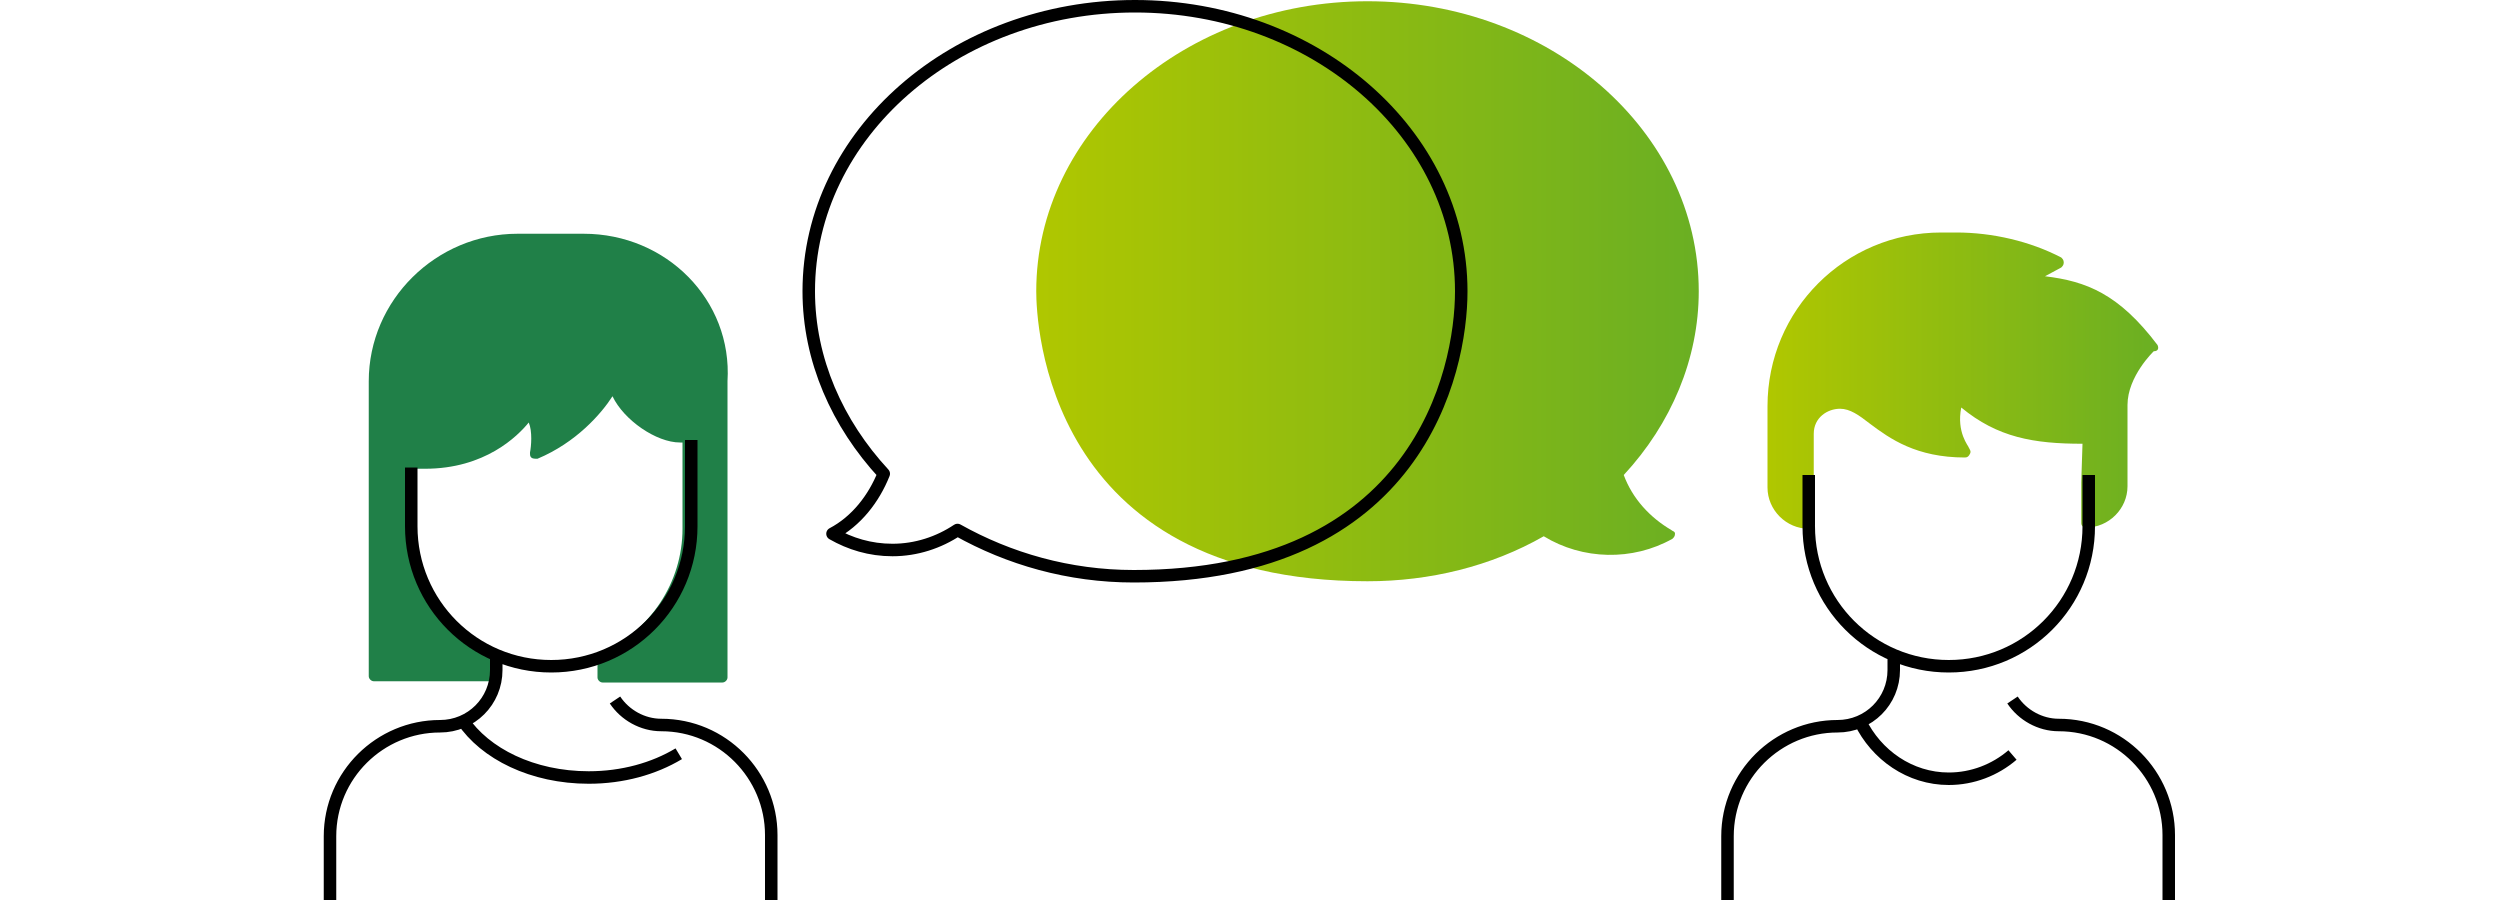 <?xml version="1.0" encoding="utf-8"?>
<!-- Generator: Adobe Illustrator 26.0.1, SVG Export Plug-In . SVG Version: 6.00 Build 0)  -->
<svg version="1.1" id="Calque_1" xmlns="http://www.w3.org/2000/svg" xmlns:xlink="http://www.w3.org/1999/xlink" x="0px" y="0px"
	 viewBox="0 0 200 72" style="enable-background:new 0 0 200 72;" xml:space="preserve">
<style type="text/css">
	.st0{fill:none;}
	.st1{fill:url(#SVGID_1_);}
	.st2{fill:none;stroke:#000000;stroke-linejoin:round;stroke-miterlimit:10;}
	.st3{fill:url(#SVGID_00000042714656988092228530000009307220575619363998_);}
	.st4{fill:#208048;}
	.st5{fill:#FFFFFF;}
	.st6{fill:#B0C700;}
	.st7{fill:url(#SVGID_00000124858314937962076570000010711087073734256004_);}
</style>
<g id="contact-prevention">
	<rect class="st0" width="200" height="72"/>
	<g>
		<linearGradient id="SVGID_1_" gradientUnits="userSpaceOnUse" x1="82.766" y1="23.34" x2="135.826" y2="23.34">
			<stop  offset="0" style="stop-color:#B0C700"/>
			<stop  offset="1" style="stop-color:#6AAF23"/>
		</linearGradient>
		<path class="st1" d="M133.7,42.4c-1.7-1-3.1-2.5-3.8-4.4c3.8-4.1,6-9.3,6-14.7c0-12.8-11.9-23.2-26.5-23.2
			c-14.6,0-26.5,10.4-26.5,23.2c0,2.4,0.7,23.2,26.5,23.2c5,0,9.9-1.2,14.1-3.6c3.1,1.9,7.1,2,10.3,0.2c0.1-0.1,0.2-0.2,0.2-0.4
			S133.8,42.5,133.7,42.4z"/>
		<path class="st2" d="M116.9,23.3c0-12.6-11.7-22.8-26.1-22.8c-14.4,0-26.1,10.2-26.1,22.8c0,5.5,2.3,10.6,6,14.6
			c-0.8,2-2.2,3.8-4.1,4.8c1.4,0.8,3,1.3,4.8,1.3c1.9,0,3.7-0.6,5.2-1.6c4.1,2.3,8.9,3.7,14.1,3.7C113.4,46.1,116.9,29.8,116.9,23.3
			z"/>
		<g>
			
				<linearGradient id="SVGID_00000083055859286678362860000017156343271521501850_" gradientUnits="userSpaceOnUse" x1="141.42" y1="30.514" x2="172.661" y2="30.514">
				<stop  offset="0" style="stop-color:#B0C700"/>
				<stop  offset="1" style="stop-color:#6AAF23"/>
			</linearGradient>
			<path style="fill:url(#SVGID_00000083055859286678362860000017156343271521501850_);" d="M172.6,27.6c-3.1-4.1-5.7-5.1-9-5.5
				l1.3-0.7c0.1-0.1,0.2-0.2,0.2-0.4s-0.1-0.3-0.2-0.4c-2.5-1.3-5.5-2-8.4-2h-1.2c-7.7,0-13.9,6.2-13.9,13.9v6.5
				c0,1.8,1.5,3.3,3.3,3.3c0.1,0,0.2,0,0.3-0.1c0.1-0.1,0.1-0.2,0.1-0.3v-7.2c0-1.3,1.1-2,2.1-2c0.8,0,1.5,0.5,2.4,1.2
				c1.6,1.2,3.7,2.7,7.6,2.7c0.2,0,0.3-0.1,0.4-0.3c0.1-0.2,0-0.3-0.1-0.5c0-0.1-1-1.2-0.6-3.2c2.9,2.4,5.8,2.9,9.7,2.9l-0.1,3.1
				v3.2c0,0.1,0,0.2,0.1,0.3c0.1,0.1,0.2,0.1,0.3,0.1c1.8,0,3.3-1.5,3.3-3.3v-6.5c0-2.3,2.1-4.3,2.1-4.3
				C172.7,28.1,172.7,27.8,172.6,27.6z"/>
			<path class="st2" d="M167.1,38v4.1c0,6.2-5,11.2-11.2,11.2h0c-6.2,0-11.2-5-11.2-11.2c0,0,0,0.1,0-4.1 M173.5,72v-5.2
				c0-4.8-3.9-8.8-8.8-8.8h0c-1.5,0-2.9-0.8-3.7-2 M151.5,52.6v1c0,2.5-2,4.5-4.5,4.5l0,0c-4.8,0-8.8,3.9-8.8,8.8V72 M148.8,57.7
				c1.3,2.7,4,4.6,7.1,4.6c1.9,0,3.7-0.7,5.1-1.9"/>
		</g>
		<g>
			<path class="st4" d="M46.7,18.7h-5.3c-6.5,0-11.9,5.3-11.9,11.8v23.6c0,0.2,0.2,0.4,0.4,0.4h9.6c0.2,0,0.4-0.2,0.4-0.4l0-0.1
				c0-0.1,0-0.3,0-0.4v-1.1c0-0.2-0.1-0.3-0.3-0.4c-4-1.7-6.5-5.6-6.5-9.9v-4.7h0.9c4.8,0,7.4-2.6,8.3-3.7c0.3,0.7,0.2,1.9,0.1,2.4
				c0,0.2,0,0.3,0.1,0.4c0.1,0.1,0.3,0.1,0.5,0.1c3.1-1.3,5.1-3.6,6-5c0.9,1.9,3.5,3.7,5.4,3.7h0.2v6.9c0,4.3-2.6,8.2-6.5,9.9
				c-0.2,0.1-0.3,0.2-0.3,0.4v1.1c0,0.1,0,0.3,0,0.4l0,0.1c0,0.2,0.2,0.4,0.4,0.4h9.6c0.2,0,0.4-0.2,0.4-0.4V30.5
				C58.6,24,53.3,18.7,46.7,18.7z"/>
			<path class="st2" d="M55.3,35.2v6.9c0,6.2-5,11.2-11.2,11.2h0c-6.2,0-11.2-5-11.2-11.2v-4.7 M61.7,72v-5.2c0-4.8-3.9-8.8-8.8-8.8
				h0c-1.5,0-2.9-0.8-3.7-2 M39.7,52.6v1c0,2.5-2,4.5-4.5,4.5h0c-4.8,0-8.8,3.9-8.8,8.8V72 M37,57.6c1.8,2.7,5.6,4.6,10.1,4.6
				c2.7,0,5.2-0.7,7.2-1.9"/>
		</g>
	</g>
</g>
</svg>
